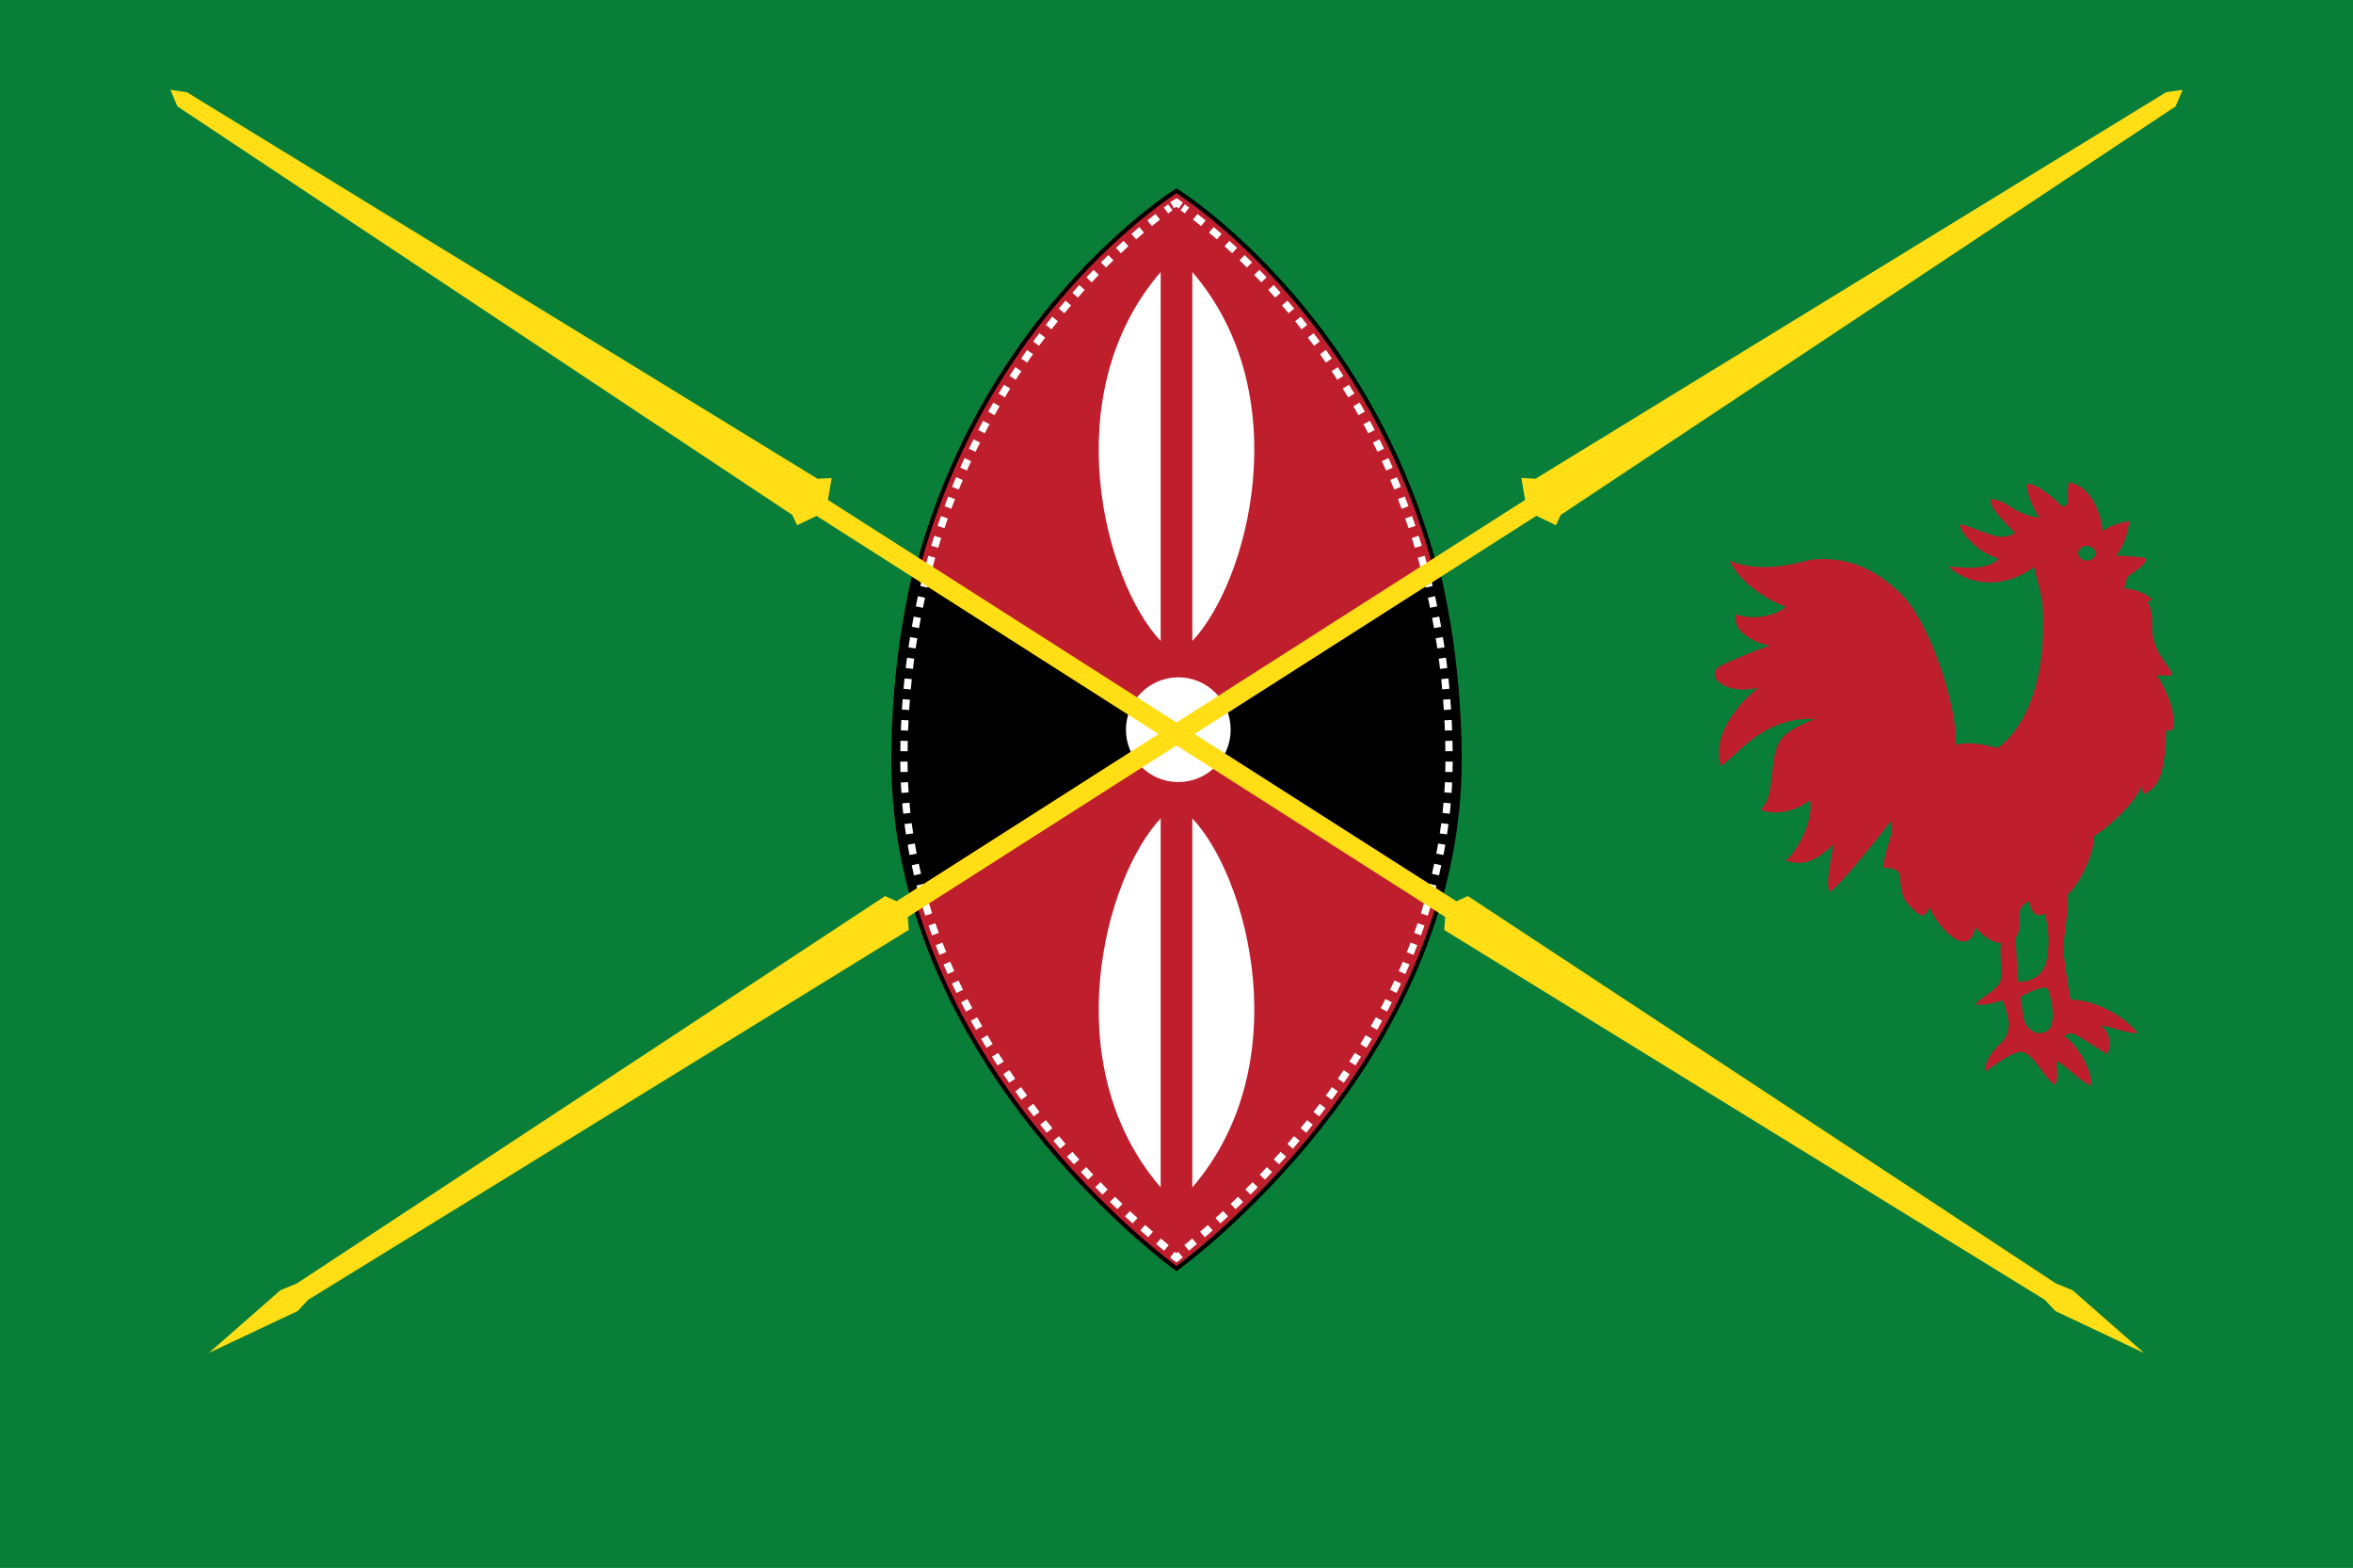 <svg height="1512" viewBox="0 0 2269 1512" width="2269" xmlns="http://www.w3.org/2000/svg"><path d="m0 0h2269v1512h-2269z" fill="#087e39"/><path d="m1886 718c15.8-3.3 32.5 1.3 40.5 3.3 25.8-19 47.5-63.8 43-138-.5-8.1-4.5-21.5-8-36.5-31.8 23.3-65.5 16.3-82.8-.8 32.3 4.5 44.3-1.8 48.5-7.5-22.5-6.3-37.3-26.8-37.5-32.8 4.3-.3 18 6 29.8 9.8s16.3 2.3 23.5-1.5c-5-5.8-24.6-22.9-23.5-32.5 9-.8 19.3 7.8 25.5 11s14.3 6.3 21.5 6.5c-5.3-7-13-25-12-32 6.8-3 26.5 13.8 31.3 18.8s7 1.5 8-.8-.8-10 1-19.8c25.3 3.5 32.5 38.8 32.8 47.3 5.3-5.5 20-9.5 26-10-3.8 22.8-9.8 28-13 33.3 0 0 24 .5 29 2.8 1.3 5-14.3 14.8-17 16.8s-1 3.3-4.3 12c15.8 1 25.5 8.5 26.8 10.8-1.5 1-2.8 1.5-4.8 2.5 5.3 4.3 5 19.3 5 26.8s3.8 18 7.8 24.5 10.3 13.5 11.8 19c-3.3.8-9.8.5-15.3 0 12 17.5 19 39.8 15.5 52.8-2.3 0-2 1.3-6.3.5-1 53.5-13 56.8-21.8 61.8-1.2-2.4-1.3-6-2-8.5-5.3 16.3-31.8 40-45.6 48.7-.7 22.5-18.1 50.8-26.1 56.6 2.9 7.3-3.6 42.8-3.6 50.8s4.7 38.6 6.9 50.2c22.5 0 51.2 15.1 64.9 32.5-17.7-1-22.4-6.3-36.3-7.3 9.1 5.2 10.9 17.1 7.3 27.2-2.2 0-21.4-13-28.4-17.1-9.6-5.7-9.1-.9-14.4-.4 12.6 6.3 29.8 36.3 26.3 48-7.3-2.2-19.7-15-32-23.8-2.2 6.5 2.3 16-2.5 23-9.3-4.5-20-29.8-31.8-31.6-7.6-1.2-25.6 12.1-35.7 19.3 0-5.8 2.3-16 15.6-28.1 12.5-11.3 6.2-29.3 1.4-40.9-10.7 2.9-13.3 4.5-26.3 4 6.5-8 24-15.3 24.7-24.7s-.7-22.5 0-34.7c-5.1.8-16.7-5.2-24.7-15.3-2.6 16-12 15.8-19.2 11.4s-17.5-14.1-25.1-30.4c-5.5 14.3-11.4 5.3-17.4.1-11-9.4-10.2-23.2-10.9-29.7s-5.3-8.2-15.5-8.6c-1.6-11.6 11.4-35.9 6.8-44.7-6.5 8-48.7 62.1-58.8 67.9-5.1-5.1 1.8-35.7 3.3-45.8-20.8 20.5-32.8 19.6-45.9 15.7 7.5-5.6 27.4-35.1 23.4-58.5-14.7 12.5-36.4 14.6-47.3 9.5 4.5-7.6 7.6-4.9 10.7-34.9 3.3-32.3 6.1-38.3 41.1-52.7-50.2-2.4-76 36.7-90.5 45.4-10.9-34.8 27.3-69.1 36.3-75.5-32.7 7.8-52.7-11.9-36.6-21.1 6.9-3.9 35-15.4 47.3-19.6-17.4-2.9-36.8-15.6-32.3-30.2 18.9 7.3 42.7-.6 47.6-7.4-11-3.4-42.2-19.4-53.8-44.2 34.2 14.2 72.9-.5 79.3-1.1 42.8-3.9 66.8 16.1 83.5 30.7 28.1 24.5 56.8 108.2 55.3 147.7zm118-184.5c0 3.9 3.7 7.1 8.3 7.1s8.3-3.2 8.3-7.1-3.7-7.1-8.3-7.1-8.3 3.2-8.3 7.1zm-47 335.8c-3 .3-9.3 4-9.8 12.5s.5 12.3-.3 15-2 6-3.3 7.3c.3 2.5 1.8 39.3 2.8 42.5 5 .5 23.3-.8 27.3-21.3s0-37-1.8-44c-2.4.7-12.4 5.5-14.9-12zm-6 110.7c1.5 9.5 9.5 19.5 21 15.3 13.2-4.9 5.5-35.3 2.5-42.5-7-2.3-23.3 6.8-26.3 8.8.6 2.9 1.3 8.9 2.8 18.4z" fill="#bf1e2d"/><g transform="translate(53.566 -1498.009)"><path d="m1080.934 1681.957c-3.176 1.983-273.049 171.554-273.049 549.123 0 292.868 269.869 487.986 273.049 490.275 3.18-2.289 273.049-197.407 273.049-490.275 0-377.57-269.873-547.14-273.049-549.123z" fill="#bf1e2d" stroke="#000" stroke-width="4"/><path d="m1070.585 2202.78-243.5-155.5c-11.3 49.3-19.7 102.3-19.7 161.7 0 51.8 3.8 103.9 17.8 149.1z"/><path d="m1071.186 2701.38c-24.3-19.9-71.7-61.6-118.5-120.5-39.1-49.2-70.3-100.5-92.6-152.7-27.9-64.9-42-131.2-42-197.1 0-85.4 14.1-167 42-242.5 22.3-60.4 53.4-117.2 92.5-168.6 49.6-65.4 99.7-105.6 122.4-122.1" fill="none" stroke="#fff" stroke-dasharray="10 10" stroke-width="7"/><path d="m1065.686 1760.28c-102.1 118.6-53.7 298.9 0 355.9 0-26.5 0-355.9 0-355.9z" fill="#fff"/><path d="m1065.686 2643.08c-102.1-118.6-53.7-298.9 0-355.9z" fill="#fff"/><path d="m1085.07 1696.206c-1.6-1.1-2.9-2.1-4.1-2.9-1.2.7-2.7 1.5-4.3 2.5" fill="none" stroke="#fff" stroke-width="7"/><path d="m1091.282 2202.78 243.5-155.5c11.3 49.3 19.7 102.3 19.7 161.7 0 51.8-3.8 103.9-17.8 149.1z"/><circle cx="1082.686" cy="2201.68" fill="#fff" r="50.5"/><path d="m1076.88 2707.942c1.5 1.1 2.9 2.1 4 3 1.1-.9 2.5-1.9 3.9-3.1" fill="none" stroke="#fff" stroke-width="7"/><path d="m1090.682 2701.38c24.3-19.9 71.7-61.6 118.5-120.5 39.1-49.2 70.3-100.5 92.6-152.7 27.9-64.9 42-131.2 42-197.1 0-85.4-14.1-167-42-242.5-22.3-60.4-53.4-117.2-92.5-168.6-49.6-65.4-99.7-105.6-122.4-122.1" fill="none" stroke="#fff" stroke-dasharray="10 10" stroke-width="7"/><g fill="#fff"><path d="m1096.182 1760.28c102.1 118.6 53.7 298.9 0 355.9 0-26.5 0-355.9 0-355.9z"/><path d="m1096.182 2643.08c102.1-118.6 53.7-298.9 0-355.9z"/></g></g><g fill="#ffde16" transform="translate(16.95 -8)"><path d="m2071.9 96.9-608.2 372.8-13.6-.8 3.6 21.2-606.1 387-11-5-567.2 373.5-15.9 6.6-69.1 60.5 85.8-40.5 10.1-10.8 579.1-356.7-1-12.4 606.2-386.9 18.9 9.1 4.5-9.9 593-394 6.8-16z"/><path d="m1413 938.4 3.6-21.1-606.1-387-11 5-567.1-373.6-16-6.5-69.1-60.6 85.8 40.6 10.1 10.8 579.1 356.6-1 12.5 606.2 386.8 18.9-9 4.5 9.9 593 394 6.8 16-15.9-2.3-608.2-372.8z" transform="matrix(-1 0 0 -1 2198 1407.4)"/></g></svg>